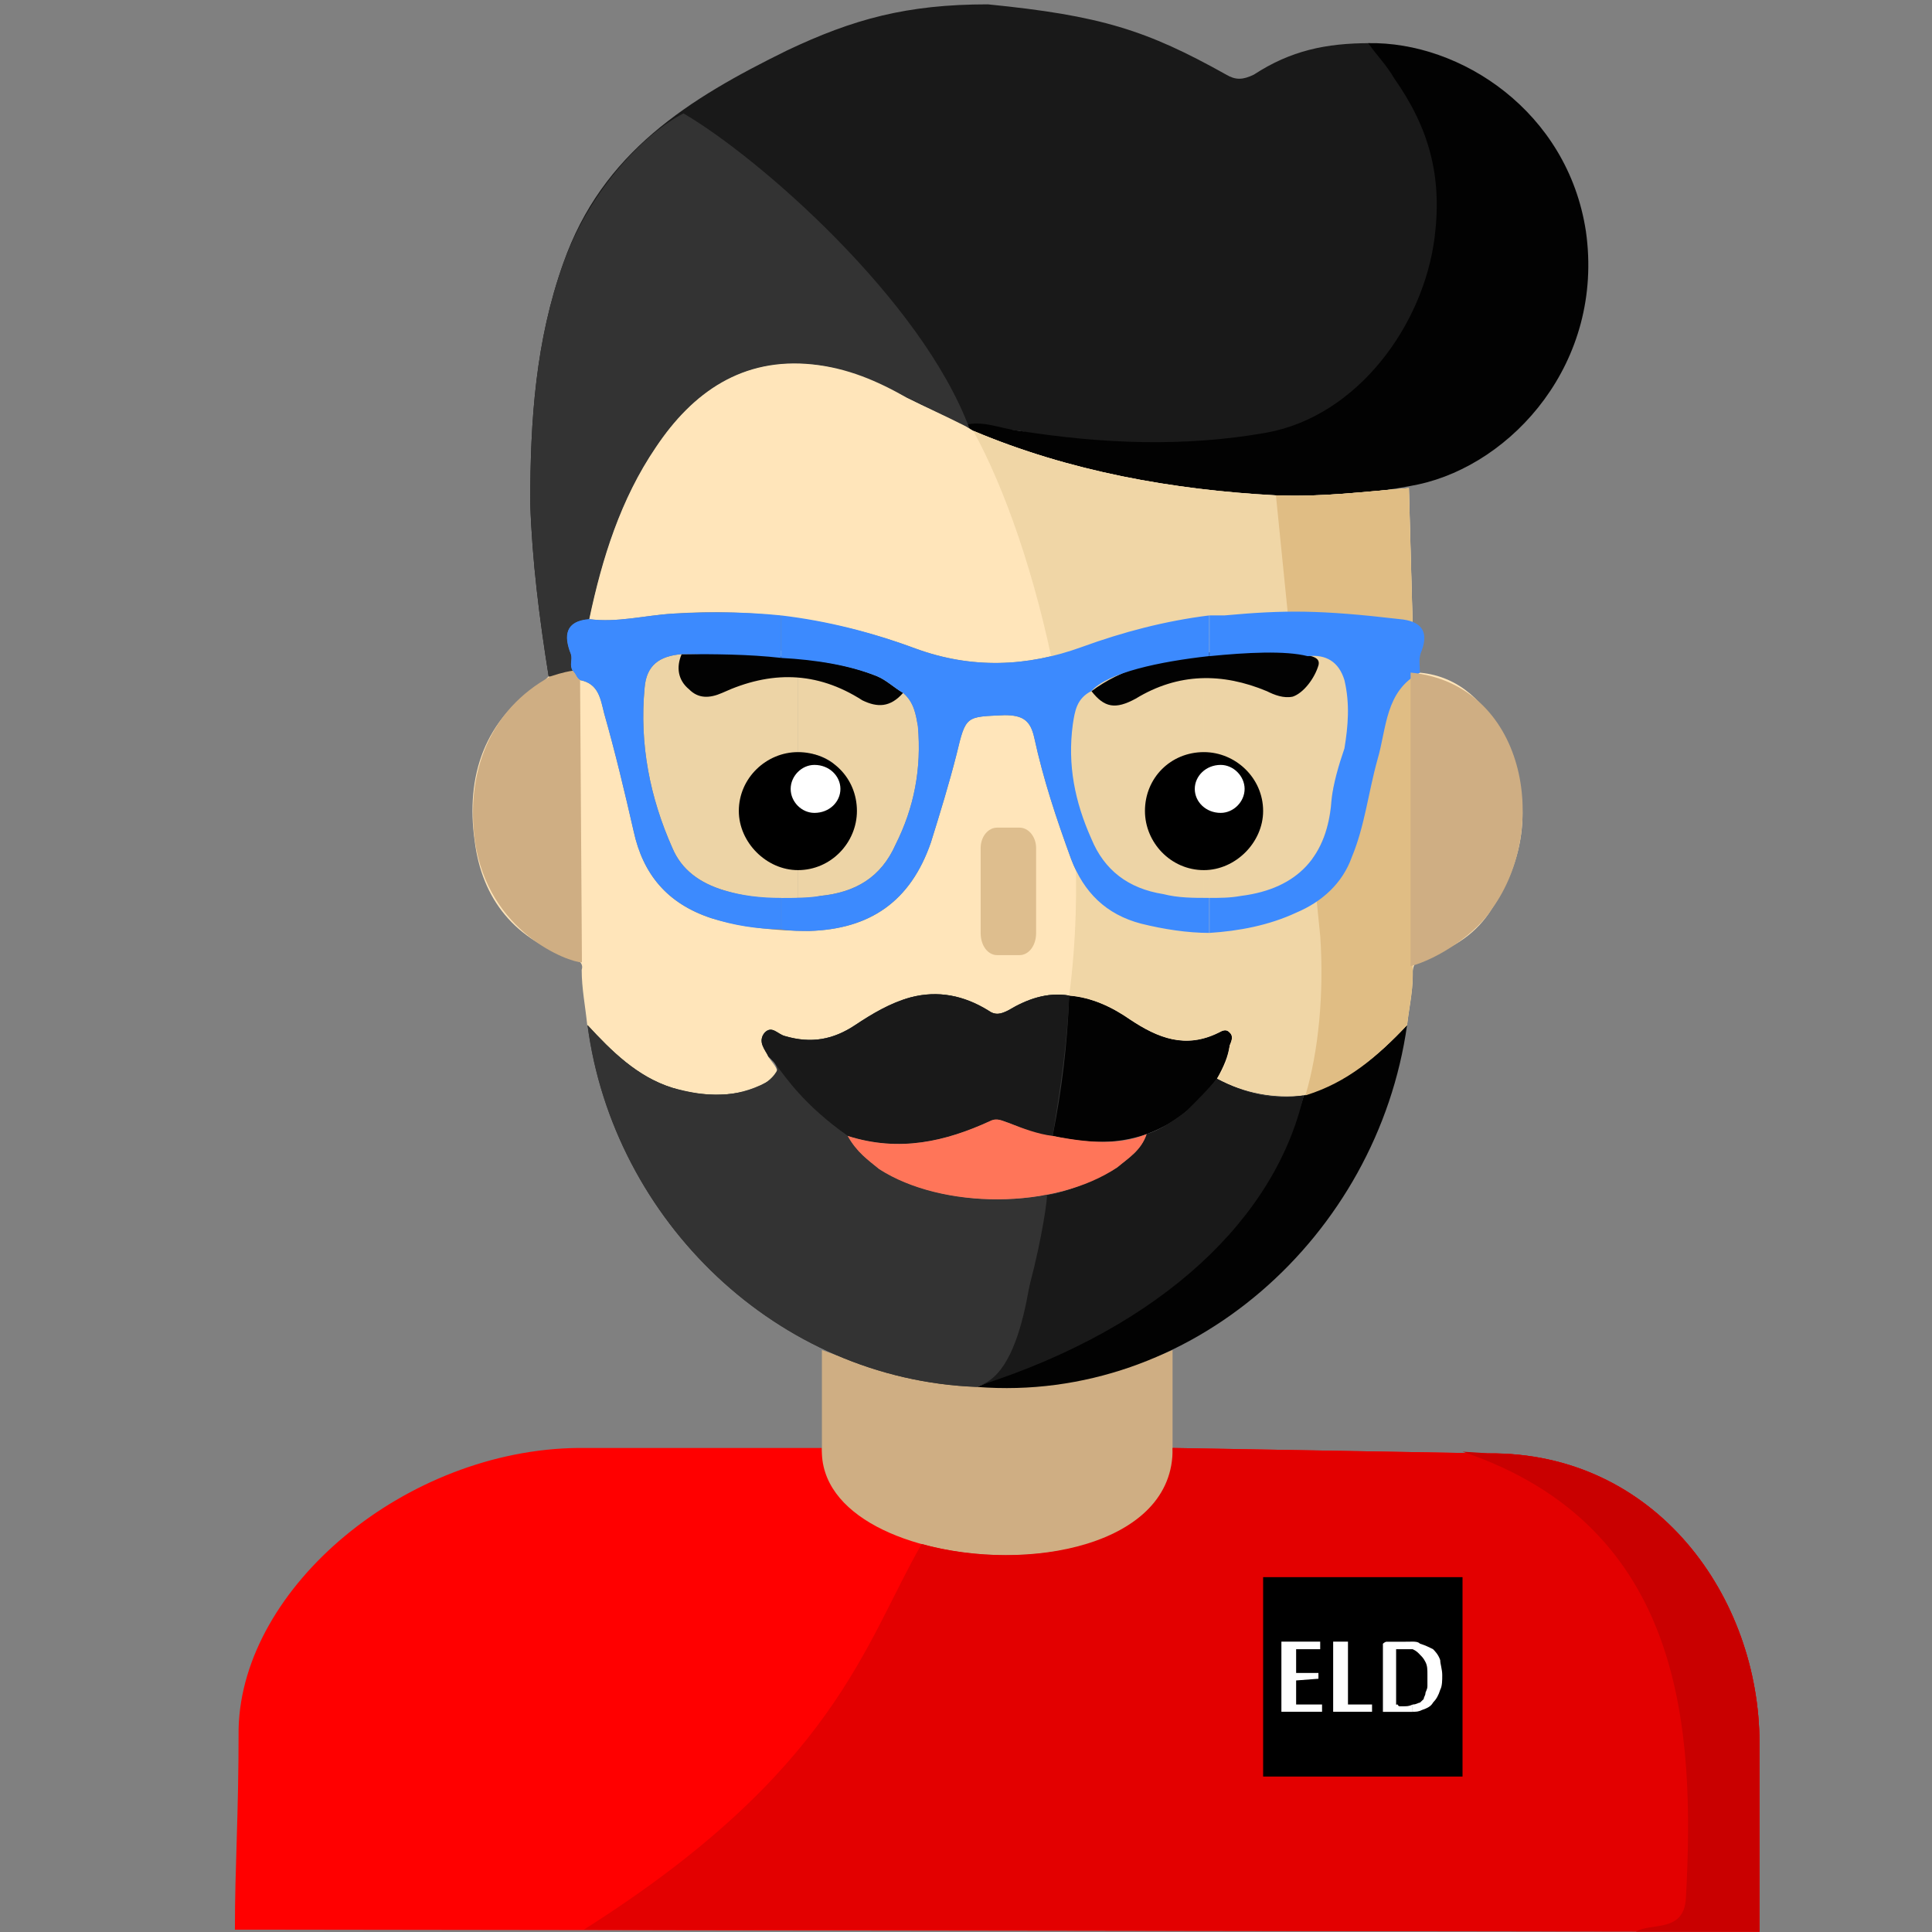<?xml version="1.0" encoding="utf-8"?>
<!-- Generator: Adobe Illustrator 16.0.3, SVG Export Plug-In . SVG Version: 6.00 Build 0)  -->
<!DOCTYPE svg PUBLIC "-//W3C//DTD SVG 1.1//EN" "http://www.w3.org/Graphics/SVG/1.1/DTD/svg11.dtd">
<svg version="1.1" id="Layer_1" xmlns="http://www.w3.org/2000/svg" xmlns:xlink="http://www.w3.org/1999/xlink" x="0px" y="0px"
	 width="24px" height="24px" viewBox="0 0 24 24" enable-background="new 0 0 24 24" xml:space="preserve">
<rect x="0" y="0" width="24" height="24" fill="#808080" stroke="none"/>
<path fill="none" d="M0,0h24v24H0V0z"/>
<g>
	<g>
		<path fill-rule="evenodd" clip-rule="evenodd" fill="#FF0000" d="M21.857,21.654v2.342L2.918,23.971
			c0-0.803,0.046-1.375,0.046-2.5c0.045-1.764,2.087-3.463,4.219-3.484h3.026c0.093,1.695,4.38,1.857,4.356,0l3.92,0.068
			C20.574,18.033,21.857,19.844,21.857,21.654z"/>
		<path fill-rule="evenodd" clip-rule="evenodd" fill="#191919" d="M12.272,0.054c1.4,0.139,1.972,0.32,2.96,0.873
			c0.115,0.068,0.205,0.068,0.344,0c0.457-0.298,0.893-0.391,1.445-0.391l0,0c0.09,0.161,0.229,0.276,0.32,0.435
			c0.434,0.621,0.643,0.965,0.549,2.065c-0.047,1.078-0.984,2.177-2.086,2.363c-1.215,0.205-2.246,0.159-3.141-0.047
			c-0.23-0.024-0.46-0.046-0.689-0.068c-0.228-0.115-0.481-0.229-0.711-0.344c-0.364-0.208-0.733-0.367-1.168-0.413
			c-0.871-0.09-1.491,0.344-1.949,1.031C7.71,6.2,7.48,6.933,7.32,7.691C7.022,7.713,6.999,7.896,7.091,8.126
			c0.023,0.071-0.022,0.137,0.023,0.208c-0.091,0.022-0.183,0.09-0.298,0.068C6.702,7.691,6.609,6.958,6.587,6.247
			c0-1.034,0.068-2.019,0.412-2.981C7.48,1.89,8.56,1.225,9.774,0.628C10.599,0.237,11.263,0.054,12.272,0.054z"/>
		<path fill-rule="evenodd" clip-rule="evenodd" fill="#CFAE83" d="M14.566,16.771c0,0.389,0,0.803,0,1.215
			c0.184,1.857-4.425,1.695-4.356,0c0-0.412,0-0.826,0-1.215C11.723,17.322,13.055,17.391,14.566,16.771z"/>
		<path fill-rule="evenodd" clip-rule="evenodd" fill="#FFE5BA" d="M6.816,8.402c0.115,0.022,0.207-0.046,0.298-0.068
			C7.16,8.377,7.16,8.424,7.206,8.449c0.229,0.044,0.253,0.229,0.299,0.413c0.137,0.481,0.252,0.963,0.367,1.467
			c0.115,0.527,0.412,0.895,0.963,1.077c0.39,0.114,0.803,0.159,1.214,0.159c0.757-0.021,1.261-0.364,1.515-1.1
			c0.115-0.367,0.227-0.733,0.32-1.1c0.115-0.481,0.115-0.459,0.596-0.481c0.229,0,0.32,0.068,0.367,0.276
			c0.114,0.525,0.275,1.007,0.459,1.512c0.158,0.414,0.435,0.688,0.869,0.802c0.643,0.161,1.309,0.14,1.926-0.137
			c0.322-0.137,0.574-0.366,0.689-0.688c0.162-0.389,0.205-0.802,0.32-1.215c0.115-0.388,0.094-0.848,0.527-1.078
			c0.504,0.046,0.826,0.389,1.031,0.804c0.369,0.711,0.32,1.442-0.137,2.131c-0.184,0.298-0.459,0.48-0.801,0.596
			c-0.137,0.024-0.184,0.09-0.184,0.23c0,0.205-0.047,0.412-0.07,0.617c-0.367,0.389-0.756,0.711-1.283,0.873
			c-0.367,0.043-0.734-0.025-1.078-0.207c0-0.162,0.137-0.277,0.158-0.414c0.025-0.068,0.047-0.115,0-0.158
			c-0.043-0.049-0.09-0.025-0.137,0c-0.412,0.205-0.754,0.068-1.1-0.162c-0.229-0.16-0.48-0.275-0.758-0.298
			c-0.273-0.046-0.525,0.046-0.754,0.183c-0.093,0.047-0.162,0.068-0.255,0c-0.298-0.183-0.618-0.251-0.962-0.16
			c-0.252,0.068-0.481,0.207-0.687,0.344c-0.276,0.184-0.55,0.23-0.871,0.137c-0.093-0.021-0.161-0.137-0.253-0.043
			c-0.092,0.111,0.045,0.229,0.045,0.295c0.093,0.137,0.208,0.209-0.022,0.322c-0.39,0.205-0.756,0.184-1.169,0.068
			c-0.437-0.137-0.758-0.457-1.055-0.779c-0.023-0.229-0.069-0.457-0.069-0.686c0.023-0.072-0.023-0.118-0.092-0.138
			c-0.734-0.229-1.147-0.735-1.238-1.469C5.785,9.641,6.013,8.93,6.748,8.47C6.771,8.449,6.794,8.424,6.816,8.402z"/>
		<path fill-rule="evenodd" clip-rule="evenodd" fill="#333333" d="M15.117,13.4c0.344,0.182,0.711,0.25,1.078,0.207
			c-0.346,1.488-1.811,2.889-4.06,3.621c-2.477-0.092-4.517-2.064-4.837-4.494c0.297,0.322,0.618,0.643,1.055,0.779
			c0.413,0.115,0.779,0.137,1.169-0.068c0.115-0.068,0.184-0.113,0.092-0.252c-0.023-0.023-0.045-0.045-0.069-0.07
			c-0.045-0.09-0.137-0.184-0.045-0.295c0.092-0.094,0.16,0.021,0.253,0.043c0.321,0.094,0.595,0.047,0.871-0.137
			c0.206-0.137,0.435-0.275,0.687-0.344c0.344-0.091,0.665-0.022,0.962,0.16c0.093,0.068,0.162,0.047,0.255,0
			c0.229-0.137,0.48-0.229,0.754-0.183c0.072,0.597-0.021,1.171-0.205,1.743c-0.183,0-0.366-0.092-0.549-0.162
			c-0.071-0.021-0.14-0.068-0.23-0.021c-0.55,0.252-1.124,0.389-1.767,0.184c0.115,0.205,0.251,0.297,0.391,0.412
			c0.779,0.504,2.177,0.504,2.958-0.021c0.137-0.115,0.297-0.209,0.365-0.414c0.162-0.045,0.322-0.16,0.482-0.275
			C14.865,13.676,15.002,13.539,15.117,13.4z"/>
		<path fill-rule="evenodd" clip-rule="evenodd" fill="#020202" d="M15.85,6.154c-1.283-0.068-2.568-0.298-3.76-0.802
			c-0.044-0.024-0.068-0.046-0.115-0.068c0.229-0.071,0.459,0.044,0.689,0.068c1.009,0.159,2.041,0.206,3.072,0.022
			c1.123-0.205,1.949-1.329,2.086-2.431c0.094-0.755-0.068-1.352-0.504-1.972c-0.092-0.159-0.207-0.274-0.322-0.435
			c1.146-0.022,2.479,0.848,2.705,2.339c0.23,1.627-0.914,2.891-2.084,3.143C17.064,6.132,16.424,6.178,15.85,6.154z"/>
		<path fill-rule="evenodd" clip-rule="evenodd" fill="#020202" d="M12.136,17.229c2.181-0.848,3.714-2.359,4.06-3.621
			c0.527-0.162,0.916-0.484,1.283-0.873C17.111,15.35,14.795,17.438,12.136,17.229z"/>
		<path fill-rule="evenodd" clip-rule="evenodd" fill="#020202" d="M13.076,14.111c0.115-0.572,0.184-1.146,0.205-1.743
			c0.277,0.022,0.528,0.138,0.758,0.298c0.346,0.23,0.688,0.367,1.1,0.162c0.047-0.025,0.094-0.049,0.137,0
			c0.047,0.043,0.025,0.111,0,0.158c-0.021,0.137-0.068,0.252-0.158,0.414c-0.275,0.365-0.551,0.57-0.873,0.688
			C13.855,14.225,13.49,14.201,13.076,14.111z"/>
		<path fill-rule="evenodd" clip-rule="evenodd" fill="#333333" d="M12.045,5.328c-0.323-0.159-1.447-0.779-1.95-0.801
			c-0.871-0.09-1.491,0.344-1.949,1.031C7.71,6.2,7.48,6.933,7.32,7.691C7.022,7.713,6.999,7.896,7.091,8.126
			c0.023,0.071-0.022,0.137,0.023,0.208c-0.091,0.022-0.183,0.09-0.298,0.068C6.702,7.691,6.609,6.958,6.587,6.247
			c0-1.034,0.068-2.019,0.412-2.981c0.345-0.941,1.033-1.627,1.492-1.857C9.431,1.958,11.449,3.725,12.045,5.328z"/>
		<path fill-rule="evenodd" clip-rule="evenodd" fill="#FFE5BA" d="M7.32,7.691C7.48,6.933,7.71,6.2,8.146,5.558
			c0.458-0.687,1.078-1.122,1.949-1.031c0.435,0.046,0.804,0.205,1.168,0.413c0.23,0.115,0.484,0.229,0.711,0.344
			c0.046,0.022,0.071,0.044,0.115,0.068c1.192,0.503,2.477,0.733,3.76,0.802c0.551,0.024,1.104-0.046,1.652-0.09l0.047,1.718
			c-0.941-0.022-2.273,0-4.105,0.254c-0.688,0.251-1.376,0.273-2.065,0.022c-0.985-0.367-1.994-0.506-3.025-0.435
			C8.008,7.645,7.665,7.737,7.32,7.691z"/>
		<path fill-rule="evenodd" clip-rule="evenodd" fill="#F0D6A6" d="M17.549,7.781l-0.047-1.718c-0.549,0.044-1.102,0.115-1.652,0.09
			c-1.283-0.068-2.568-0.298-3.76-0.802c0.782,1.422,1.538,4.379,1.192,7.016c0.277,0.022,0.528,0.138,0.758,0.298
			c0.346,0.23,0.688,0.367,1.1,0.162c0.047-0.025,0.094-0.049,0.137,0c0.047,0.043,0.025,0.09,0,0.158
			c-0.021,0.137-0.043,0.252-0.158,0.414c0.344,0.182,0.711,0.25,1.078,0.207c0.527-0.162,0.916-0.484,1.283-0.873
			c0.023-0.205,0.07-0.412,0.07-0.617V7.781z"/>
		<path fill-rule="evenodd" clip-rule="evenodd" fill="#E0BD84" d="M17.549,7.781l-0.047-1.718c-0.549,0.044-1.102,0.115-1.652,0.09
			l0.551,5.481c0.047,0.711-0.021,1.422-0.184,1.973c0.527-0.162,0.895-0.484,1.262-0.873c0.023-0.205,0.07-0.412,0.07-0.617V7.781z
			"/>
		<g>
			<path fill-rule="evenodd" clip-rule="evenodd" fill="#EDD4A6" d="M11.219,8.607c0.137,0.115,0.159,0.276,0.184,0.413
				c0.046,0.528-0.046,1.009-0.276,1.468c-0.183,0.414-0.503,0.598-0.938,0.641c-0.093,0.025-0.186,0.025-0.276,0.025v-0.369
				c0.298,0,0.528-0.159,0.64-0.365c0.139-0.505,0.071-0.642-0.205-0.94c-0.115-0.091-0.274-0.137-0.435-0.115V8.104
				C10.552,8.197,11.151,8.355,11.219,8.607z M9.912,11.154c-0.298,0.021-0.62,0-0.918-0.094c-0.297-0.09-0.526-0.252-0.641-0.525
				C8.077,9.915,7.94,9.25,8.008,8.539C8.032,8.263,8.191,8.15,8.468,8.126c0.229-0.09,0.848-0.09,1.444-0.022v1.261
				c-0.207,0-0.413,0.09-0.551,0.252c-0.229,0.344-0.205,0.733,0.07,0.985c0.16,0.137,0.321,0.184,0.481,0.184V11.154z"/>
			<path fill-rule="evenodd" clip-rule="evenodd" fill="#EDD4A6" d="M16.539,9.937c-0.047,0.689-0.412,1.103-1.123,1.192
				c-0.162,0.025-0.299,0.025-0.461,0.025v-0.369c0.393,0,0.713-0.32,0.736-0.711c0-0.389-0.301-0.709-0.711-0.731h-0.025V8.104
				c0.643-0.068,1.309-0.046,1.629,0.068C17.064,8.769,16.584,9.48,16.539,9.937z M14.955,11.154c-0.16,0-0.344,0-0.502-0.047
				c-0.438-0.068-0.734-0.299-0.895-0.688c-0.205-0.459-0.299-0.918-0.23-1.421c0.025-0.162,0.047-0.32,0.23-0.413
				c0.251-0.252,0.826-0.389,1.396-0.481v1.239c-0.389,0.022-0.711,0.32-0.732,0.711c0,0.388,0.299,0.708,0.711,0.731h0.021V11.154z
				"/>
			<path fill-rule="evenodd" clip-rule="evenodd" fill="#020202" d="M11.219,8.607c-0.161,0.183-0.32,0.183-0.506,0.093
				c-0.572-0.367-1.145-0.367-1.741-0.093C8.811,8.678,8.673,8.678,8.56,8.563C8.421,8.449,8.398,8.287,8.468,8.126l0,0
				c0.412,0,0.801-0.046,1.214,0.024c0.413,0.046,0.826,0.09,1.217,0.251C11.012,8.449,11.104,8.539,11.219,8.607z"/>
			<g>
				<path fill-rule="evenodd" clip-rule="evenodd" d="M9.912,10.809c0.413,0,0.733-0.344,0.733-0.735
					c0-0.411-0.32-0.731-0.733-0.731c-0.39,0-0.734,0.32-0.734,0.731C9.178,10.465,9.522,10.809,9.912,10.809z"/>
				<path fill-rule="evenodd" clip-rule="evenodd" fill="#FFFFFF" d="M10.117,10.098c0.186,0,0.323-0.137,0.323-0.298
					c0-0.159-0.137-0.298-0.323-0.298c-0.159,0-0.295,0.139-0.295,0.298C9.822,9.961,9.958,10.098,10.117,10.098z"/>
			</g>
			<g>
				<path fill-rule="evenodd" clip-rule="evenodd" d="M14.955,10.809c0.393,0,0.736-0.344,0.736-0.735
					c0-0.411-0.344-0.731-0.736-0.731c-0.412,0-0.732,0.32-0.732,0.731C14.223,10.465,14.543,10.809,14.955,10.809z"/>
				<path fill-rule="evenodd" clip-rule="evenodd" fill="#FFFFFF" d="M15.164,10.098c0.158,0,0.297-0.137,0.297-0.298
					c0-0.159-0.139-0.298-0.297-0.298c-0.184,0-0.322,0.139-0.322,0.298C14.842,9.961,14.98,10.098,15.164,10.098z"/>
			</g>
			<path fill-rule="evenodd" clip-rule="evenodd" fill="#020202" d="M16.174,8.126c0.137,0.024,0.227,0.046,0.205,0.137
				c-0.047,0.161-0.184,0.345-0.32,0.391c-0.115,0.024-0.23-0.022-0.322-0.068c-0.551-0.23-1.1-0.23-1.629,0.093
				c-0.252,0.137-0.389,0.112-0.549-0.093C14.291,8.036,15.553,8.036,16.174,8.126z"/>
			<path fill-rule="evenodd" clip-rule="evenodd" fill="#3C8AFE" d="M17.387,7.691c0.252,0.022,0.367,0.137,0.275,0.389
				c-0.045,0.093-0.023,0.183-0.023,0.276c-0.434,0.23-0.412,0.689-0.527,1.078c-0.115,0.413-0.158,0.826-0.32,1.215
				c-0.115,0.322-0.367,0.552-0.689,0.688c-0.342,0.159-0.711,0.228-1.078,0.252v-0.435c0.141,0,0.252,0,0.393-0.025
				c0.711-0.09,1.076-0.503,1.123-1.192c0.021-0.205,0.09-0.435,0.16-0.64c0.045-0.276,0.07-0.552,0-0.848
				c-0.07-0.23-0.23-0.323-0.457-0.298l0,0c-0.277-0.071-0.758-0.046-1.219,0V7.645c0.047,0,0.115,0,0.184,0
				C15.965,7.576,16.4,7.576,17.387,7.691z M15.023,11.589c-0.273,0-0.57-0.046-0.848-0.115c-0.435-0.114-0.711-0.388-0.869-0.802
				c-0.184-0.505-0.345-0.987-0.459-1.512c-0.047-0.208-0.138-0.276-0.367-0.276c-0.481,0.022-0.481,0-0.596,0.481
				c-0.093,0.367-0.206,0.733-0.32,1.1c-0.254,0.735-0.758,1.078-1.515,1.1c-0.115,0-0.227,0-0.343-0.021v-0.389
				c0.16,0,0.321,0,0.482-0.025c0.435-0.043,0.755-0.227,0.938-0.641c0.23-0.458,0.323-0.94,0.276-1.468
				c-0.024-0.137-0.046-0.298-0.184-0.413c-0.115-0.068-0.208-0.159-0.32-0.206c-0.347-0.139-0.758-0.205-1.194-0.229V7.645
				c0.573,0.068,1.123,0.208,1.673,0.413c0.689,0.251,1.377,0.229,2.065-0.022c0.506-0.184,1.031-0.323,1.58-0.391V8.15
				c-0.617,0.068-1.26,0.205-1.465,0.435c-0.184,0.093-0.205,0.251-0.23,0.413c-0.068,0.503,0.025,0.962,0.23,1.421
				c0.16,0.389,0.457,0.619,0.895,0.688c0.184,0.047,0.365,0.047,0.57,0.047V11.589z M9.706,11.543
				c-0.298,0-0.596-0.047-0.871-0.138c-0.551-0.183-0.848-0.55-0.963-1.077c-0.115-0.504-0.23-0.985-0.367-1.467
				c-0.046-0.183-0.07-0.369-0.299-0.413C7.16,8.424,7.16,8.377,7.114,8.333c-0.045-0.071,0-0.137-0.023-0.208
				C6.999,7.896,7.022,7.713,7.32,7.691c0.345,0.046,0.688-0.046,1.033-0.068c0.458-0.024,0.894-0.024,1.353,0.022v0.528
				C9.292,8.126,8.879,8.126,8.468,8.126l0,0C8.191,8.15,8.032,8.263,8.008,8.539C7.94,9.25,8.077,9.915,8.353,10.535
				c0.115,0.273,0.344,0.436,0.641,0.525c0.23,0.068,0.459,0.094,0.711,0.094V11.543z"/>
		</g>
		<g>
			<path fill-rule="evenodd" clip-rule="evenodd" fill="#CFAE83" d="M7.114,8.333C7.16,8.377,7.16,8.424,7.206,8.449l0.023,3.506
				c-0.16,0-1.169-0.366-1.33-1.513C5.785,9.595,6.083,8.815,6.839,8.402C6.977,8.355,7.091,8.333,7.114,8.333z"/>
			<path fill-rule="evenodd" clip-rule="evenodd" fill="#CFAE83" d="M17.523,8.355c1.424,0.137,1.746,1.926,1.01,2.936
				c-0.184,0.298-0.664,0.62-1.01,0.711V8.355z"/>
		</g>
		<path fill-rule="evenodd" clip-rule="evenodd" fill="#191919" d="M15.117,13.4c0.344,0.182,0.688,0.275,1.078,0.207
			c-0.346,1.512-1.742,2.867-4.013,3.6c0.619-0.23,0.642-1.768,0.78-2.363c0.137,0.025,0.665-0.184,0.917-0.342
			c0.137-0.115,0.297-0.209,0.365-0.414c0.162-0.045,0.322-0.16,0.482-0.275C14.865,13.676,15.002,13.539,15.117,13.4z"/>
		<path fill-rule="evenodd" clip-rule="evenodd" fill="#191919" d="M9.614,13.193c-0.023-0.023-0.045-0.045-0.069-0.07
			c-0.045-0.09-0.137-0.184-0.045-0.295c0.092-0.094,0.16,0.021,0.253,0.043c0.321,0.094,0.595,0.047,0.871-0.137
			c0.206-0.137,0.435-0.275,0.687-0.344c0.344-0.091,0.665-0.022,0.962,0.16c0.093,0.068,0.162,0.047,0.255,0
			c0.229-0.137,0.48-0.229,0.754-0.183c-0.021,0.571-0.114,1.171-0.205,1.743c-0.183,0-0.366-0.092-0.549-0.162
			c-0.071-0.021-0.14-0.068-0.23-0.021c-0.55,0.252-1.124,0.389-1.767,0.184C9.98,13.719,9.774,13.4,9.614,13.193z"/>
		<path fill-rule="evenodd" clip-rule="evenodd" fill="#333333" d="M12.136,17.229c-2.477-0.092-4.517-2.064-4.837-4.494
			c0.297,0.322,0.618,0.643,1.055,0.779c0.39,0.137,1.123,0.137,1.306-0.229c0.253,0.297,0.458,0.549,0.871,0.826
			c0.115,0.205,0.251,0.297,0.391,0.412c0.55,0.346,1.375,0.459,2.086,0.32C12.984,15.234,12.617,17.092,12.136,17.229z"/>
		<path fill-rule="evenodd" clip-rule="evenodd" fill="#FF7559" d="M13.076,14.111c0.572,0.113,0.895,0.09,1.168-0.023
			c-0.068,0.205-0.229,0.299-0.365,0.414c-0.78,0.525-2.178,0.525-2.958,0.021c-0.14-0.115-0.276-0.207-0.391-0.412
			c0.643,0.205,1.217,0.068,1.767-0.184c0.091-0.047,0.159,0,0.23,0.021C12.71,14.02,12.894,14.088,13.076,14.111z"/>
		<path fill-rule="evenodd" clip-rule="evenodd" fill="#E30000" d="M21.857,21.654v2.342L7.252,23.971
			c3.12-1.971,3.486-3.553,4.197-4.791c1.307,0.365,3.141,0.021,3.117-1.193l3.92,0.068C20.574,18.033,21.857,19.844,21.857,21.654z
			"/>
		<path fill-rule="evenodd" clip-rule="evenodd" fill="#C90000" d="M21.857,21.654v2.342h-1.535
			c0.184-0.117,0.596,0.021,0.621-0.416c0.111-2.063,0-4.609-2.775-5.547l0.318,0.021C20.574,18.033,21.857,19.844,21.857,21.654z"
			/>
		<path fill-rule="evenodd" clip-rule="evenodd" fill="#DEBE8E" d="M12.388,10.281h0.276c0.114,0,0.207,0.115,0.207,0.254v1.054
			c0,0.161-0.093,0.276-0.207,0.276h-0.276c-0.115,0-0.206-0.115-0.206-0.276v-1.054C12.182,10.396,12.272,10.281,12.388,10.281z"/>
	</g>
	<g>
		<rect x="15.691" y="19.592" fill-rule="evenodd" clip-rule="evenodd" width="2.477" height="2.477"/>
		<path fill-rule="evenodd" clip-rule="evenodd" fill="#FFFFFF" d="M17.549,21.264v-0.09l0,0c0.047,0,0.068-0.023,0.09-0.023
			c0.023-0.023,0.023-0.023,0.047-0.045c0-0.023,0.021-0.047,0.021-0.068c0-0.025,0.025-0.047,0.025-0.094c0-0.021,0-0.068,0-0.137
			s0-0.115-0.025-0.162c-0.021-0.043-0.045-0.068-0.068-0.09c-0.021-0.023-0.043-0.047-0.09-0.068l0,0v-0.094
			c0.021,0,0.068,0,0.09,0.025c0.068,0.021,0.115,0.045,0.162,0.068c0.021,0.021,0.068,0.068,0.09,0.137
			c0,0.047,0.025,0.115,0.025,0.184s0,0.137-0.025,0.184c-0.021,0.068-0.047,0.115-0.09,0.16c-0.025,0.045-0.068,0.068-0.139,0.092
			C17.617,21.264,17.596,21.264,17.549,21.264z M16.424,21.264h-0.506v-0.871H16.4v0.094h-0.299v0.295h0.277v0.072l-0.277,0.021
			v0.299h0.322V21.264L16.424,21.264z M17.549,20.393v0.094c-0.047,0-0.07,0-0.115,0H17.41h-0.023c-0.021,0-0.021,0-0.021,0
			c-0.023,0-0.023,0-0.023,0v0.688h0.023c0,0.021,0.021,0.021,0.021,0.021h0.023h0.023c0.045,0,0.068,0,0.115-0.021v0.09
			c-0.047,0-0.07,0-0.094,0c-0.021,0-0.045,0-0.068,0c-0.021,0-0.068,0-0.092,0c-0.021,0-0.045,0-0.068,0c-0.021,0-0.047,0-0.047,0
			v-0.846c0,0,0.025-0.025,0.047-0.025c0.023,0,0.068,0,0.092,0s0.047,0,0.068,0c0.023,0,0.047,0,0.068,0
			C17.479,20.393,17.523,20.393,17.549,20.393L17.549,20.393z M16.561,21.264v-0.871h0.184v0.781h0.299v0.09H16.561z"/>
	</g>
</g>
</svg>
